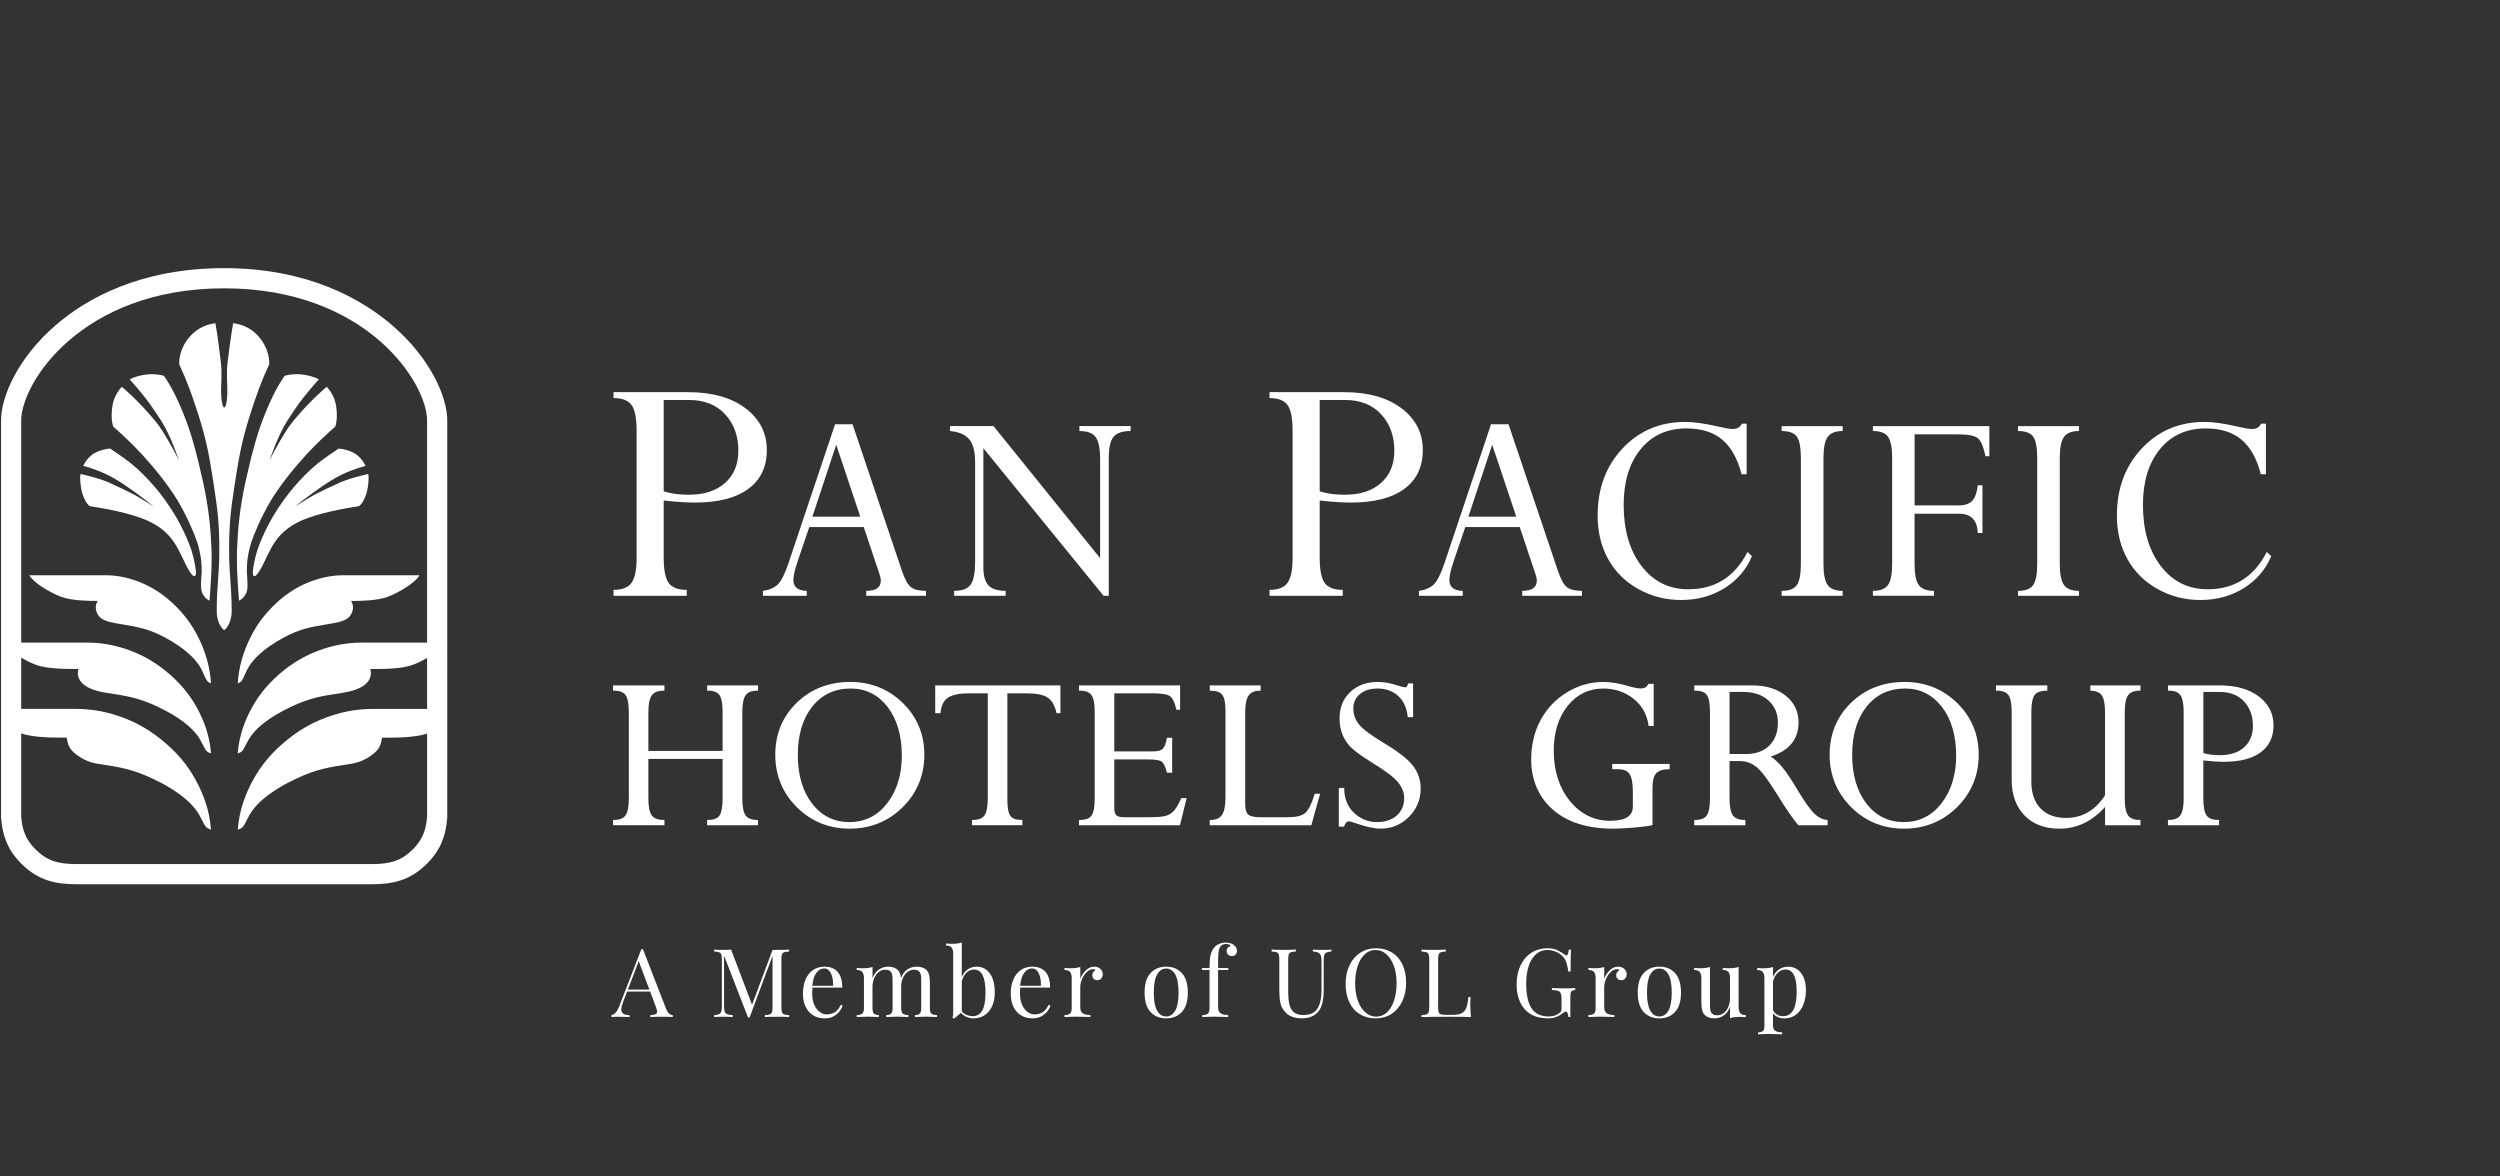 <?xml version="1.0" encoding="utf-8"?>
<!-- Generator: Adobe Illustrator 24.0.1, SVG Export Plug-In . SVG Version: 6.00 Build 0)  -->
<!-- #AE8B2F -->
<!-- #231F21 -->
<svg version="1.1" id="Layer_1" xmlns="http://www.w3.org/2000/svg" xmlns:xlink="http://www.w3.org/1999/xlink" x="0px" y="0px"
	 viewBox="0 0 170 80" enable-background="new 0 0 170 80" xml:space="preserve">
<rect x="0" y="0" width="170" height="80" fill="#333333" stroke="none"/>
<g>
	<rect fill="none" width="170" height="80"/>
	<g>
		<g>
			<g>
				<path fill="white" d="M16.972,28.306c0.441-1.381,0.78-2.349,1.337-3.536
					c0.032-1.23-0.935-2.635-2.455-2.79c-0.109,0.577-0.411,2.708-0.418,3.172
					c-0.008,0.282,0.005,0.926,0.019,1.156c0.032,0.529-0.041,1.397-0.208,1.397
					c-0.161,0-0.24-0.868-0.208-1.397c0.014-0.23,0.027-0.874,0.02-1.156
					c-0.008-0.464-0.301-2.594-0.41-3.172c-1.52,0.155-2.495,1.56-2.464,2.79
					c0.557,1.187,0.896,2.155,1.338,3.536c0.579,1.84,0.741,2.917,1.039,4.826
					c0.271,1.774,0.354,2.644,0.351,4.382c-0.003,1.523-0.167,2.331-0.176,3.954
					c-0.013,0.321,0.05,0.71,0.207,1.004c0.087,0.169,0.181,0.294,0.302,0.377
					c0.122-0.083,0.213-0.208,0.302-0.377c0.155-0.293,0.22-0.683,0.207-1.004
					c-0.009-1.623-0.173-2.43-0.176-3.954c-0.003-1.738,0.081-2.609,0.351-4.382
					C16.23,31.223,16.392,30.146,16.972,28.306z"/>
				<path fill="white" d="M16.474,46.241c0.14-0.236,0.255-0.603,0.447-0.91
					c0.158-0.253,0.396-0.534,0.589-0.718c0.567-0.539,1.158-0.922,1.787-1.262
					c1.069-0.572,1.753-0.698,2.927-0.898c0.533-0.088,1.194-0.172,1.502-0.484
					c0.286-0.299,0.383-0.761,0.143-1.104c0.589,0,1.764-0.011,2.477-0.275
					c0.814-0.302,1.948-1.008,2.176-1.473h-5.148c-0.795,0-1.51,0.149-2.227,0.417
					c-0.766,0.285-1.523,0.718-2.278,1.4c-0.858,0.783-1.448,1.59-1.88,2.491
					c-0.416,0.86-0.754,1.886-0.822,3.043
					C16.27,46.432,16.393,46.376,16.474,46.241z"/>
				<path fill="white" d="M11.649,40.933c-0.756-0.682-1.513-1.114-2.279-1.4
					c-0.716-0.268-1.432-0.417-2.227-0.417H1.996
					c0.228,0.465,1.361,1.171,2.176,1.473c0.712,0.264,1.886,0.275,2.476,0.275
					c-0.239,0.343-0.144,0.805,0.143,1.104c0.31,0.312,0.97,0.396,1.502,0.484
					c1.174,0.201,1.859,0.327,2.926,0.898c0.631,0.34,1.221,0.723,1.788,1.262
					c0.194,0.184,0.432,0.465,0.589,0.718c0.193,0.307,0.308,0.673,0.449,0.91
					c0.08,0.135,0.203,0.191,0.303,0.226c-0.067-1.157-0.406-2.184-0.821-3.043
					C13.095,42.523,12.507,41.716,11.649,40.933z"/>
				<path fill="white" d="M14.231,35.301c-0.085-0.763-0.218-1.581-0.419-2.509
					c-0.208-0.936-0.434-1.892-0.698-2.796c-0.187-0.65-0.399-1.279-0.635-1.845
					c-0.453-1.142-0.914-1.995-1.331-2.591c-0.188-0.07-0.652-0.146-1.132-0.099
					c-0.42,0.043-0.857,0.15-1.198,0.337c0.25,0.27,0.471,0.537,0.696,0.803
					c0.275,0.337,0.515,0.639,0.65,0.825c0.17,0.234,0.568,0.824,0.815,1.213
					c0.656,1.043,1.076,2.383,1.198,2.664c-0.396-0.755-1.029-1.929-1.495-2.515
					c-0.02-0.027-0.099-0.126-0.13-0.162C9.375,27.189,8.286,26.305,8.286,26.305
					s-0.514,0.485-0.64,1.283c-0.072,0.454-0.086,0.983,0.051,1.417
					c0.564,0.502,1.208,1.081,1.985,1.923c0.862,0.943,1.765,2.068,2.406,3.121
					c0.329,0.567,0.631,1.146,0.872,1.7c0.184,0.41,0.343,0.799,0.464,1.165
					c0.097,0.301,0.193,0.713,0.251,1.158c0.03,0.239,0.048,0.599,0.039,0.827
					c-0.019,0.334-0.066,0.769-0.039,1.091c0.03,0.414,0.287,0.716,0.574,0.859
					c0.049-0.681,0.095-1.273,0.12-1.899c0.03-0.624,0.03-1.274,0.001-1.815
					C14.344,36.532,14.307,35.933,14.231,35.301z"/>
				<path fill="white" d="M16.824,39.989c0.028-0.322-0.02-0.756-0.037-1.091
					c-0.008-0.229,0.009-0.588,0.037-0.827c0.059-0.445,0.155-0.856,0.251-1.158
					c0.121-0.366,0.28-0.754,0.463-1.165c0.243-0.554,0.543-1.133,0.873-1.7
					c0.641-1.053,1.544-2.178,2.406-3.121c0.776-0.842,1.419-1.421,1.984-1.923
					c0.138-0.434,0.124-0.962,0.053-1.417c-0.128-0.798-0.641-1.283-0.641-1.283
					s-1.087,0.884-2.265,2.32c-0.031,0.037-0.112,0.135-0.13,0.162
					c-0.466,0.586-1.1,1.76-1.495,2.515c0.121-0.281,0.542-1.621,1.198-2.664
					c0.244-0.389,0.645-0.979,0.814-1.213c0.135-0.186,0.376-0.488,0.651-0.825
					c0.225-0.266,0.446-0.533,0.695-0.803c-0.34-0.187-0.778-0.294-1.197-0.337
					c-0.48-0.047-0.945,0.028-1.132,0.099c-0.417,0.597-0.877,1.449-1.331,2.591
					c-0.236,0.566-0.449,1.194-0.636,1.845c-0.263,0.904-0.489,1.86-0.698,2.796
					c-0.199,0.929-0.334,1.746-0.416,2.509c-0.077,0.632-0.114,1.231-0.141,1.833
					c-0.027,0.541-0.027,1.191,0.001,1.815c0.026,0.626,0.072,1.218,0.121,1.899
					C16.538,40.704,16.795,40.403,16.824,39.989z"/>
				<path fill="white" d="M6.121,34.426c0.577,0.08,1.219,0.196,1.898,0.349
					c0.685,0.157,1.455,0.388,1.894,0.576c1.096,0.466,1.686,1.089,2.105,1.815
					c0.173,0.301,0.434,0.834,0.504,0.998c0,0,0.613,1.362,0.787,0.928
					c0,0,0.041-0.143-0.013-0.473c0-0.001-0.001-0.001-0.003-0.003
					c-0.055-0.391-0.194-1.048-0.439-1.65c-0.205-0.525-0.51-1.173-0.868-1.796
					c-0.507-0.856-1.033-1.563-1.485-2.087c-0.434-0.503-1.043-1.135-1.602-1.579
					c-0.549-0.431-1.089-0.785-1.41-1.003c-0.389,0.032-0.724,0.135-1.042,0.3
					c-0.358,0.191-0.65,0.577-0.79,0.875c0.65,0.18,1.363,0.428,2.121,0.863
					c0.858,0.492,2.201,1.498,2.691,1.927c-1.196-0.81-1.846-1.094-2.798-1.53
					c-0.768-0.406-2.188-0.704-2.188-0.704c-0.077,0.195-0.008,0.898,0.104,1.285
					C5.717,33.963,5.916,34.297,6.121,34.426z"/>
				<path fill="white" d="M20.016,33.084c-0.453,0.524-0.98,1.231-1.486,2.087
					c-0.358,0.624-0.662,1.271-0.87,1.796c-0.244,0.602-0.381,1.259-0.439,1.65
					v0.003c-0.054,0.33-0.013,0.473-0.013,0.473
					c0.172,0.434,0.785-0.928,0.785-0.928c0.072-0.164,0.332-0.697,0.504-0.998
					c0.419-0.726,1.009-1.348,2.103-1.815c0.442-0.187,1.212-0.419,1.897-0.576
					c0.677-0.153,1.318-0.27,1.896-0.349c0.208-0.13,0.404-0.464,0.535-0.908
					c0.113-0.386,0.182-1.089,0.105-1.285c0,0-1.419,0.298-2.189,0.704
					c-0.951,0.436-1.601,0.72-2.799,1.53c0.492-0.43,1.836-1.435,2.694-1.927
					c0.758-0.435,1.469-0.683,2.121-0.863c-0.14-0.298-0.433-0.684-0.79-0.875
					c-0.318-0.165-0.652-0.268-1.042-0.3c-0.322,0.218-0.863,0.572-1.411,1.003
					C21.058,31.949,20.449,32.581,20.016,33.084z"/>
				<path fill="white" d="M26.651,22.105c-2.06-1.766-5.713-3.871-11.411-3.871
					c-5.75,0-9.399,2.106-11.447,3.872c-2.571,2.217-3.722,4.858-3.722,6.493
					v26.952l0.002,0.047c0.09,1.3,0.507,2.258,1.35,3.105
					c1.17,1.183,2.36,1.425,3.785,1.425H25.272c1.428,0,2.62-0.242,3.791-1.425
					c0.843-0.851,1.259-1.809,1.349-3.105l0.002-0.024V28.599
					C30.415,26.972,29.251,24.333,26.651,22.105z M28.09,57.739
					c-0.745,0.752-1.482,1.019-2.817,1.019H5.207c-1.331,0-2.067-0.267-2.812-1.02
					c-0.607-0.609-0.884-1.251-0.954-2.211v-5.656
					c0.895,0.311,2.36,0.286,3.095,0.286c0.054,0.336,0.11,0.67,0.479,1.004
					c0.388,0.344,0.939,0.672,1.619,0.774c1.489,0.222,2.365,0.363,3.724,1.003
					c0.804,0.375,1.56,0.806,2.276,1.407c0.248,0.205,0.549,0.523,0.752,0.811
					c0.244,0.337,0.393,0.745,0.569,1.006c0.103,0.149,0.261,0.214,0.393,0.249
					c-0.091-1.29-0.523-2.43-1.05-3.391c-0.551-1.005-1.299-1.911-2.396-2.78
					c-0.962-0.77-1.928-1.25-2.903-1.571c-0.907-0.299-1.819-0.464-2.834-0.464
					H1.441v-3.49c0.316,0.195,0.638,0.354,1.004,0.492
					c0.816,0.305,2.209,0.282,2.898,0.282c-0.116,0.33-0.034,0.721,0.307,1.022
					c0.356,0.326,0.995,0.514,1.615,0.606c1.369,0.205,2.175,0.337,3.423,0.924
					c0.735,0.343,1.429,0.739,2.089,1.289c0.225,0.191,0.501,0.477,0.691,0.74
					c0.221,0.315,0.36,0.687,0.522,0.927c0.091,0.139,0.237,0.199,0.358,0.229
					c-0.086-1.181-0.478-2.231-0.964-3.112c-0.506-0.92-1.191-1.751-2.198-2.555
					c-0.884-0.701-1.766-1.139-2.666-1.44c-0.833-0.271-1.669-0.422-2.603-0.422
					H1.441V28.599c0-2.56,4.104-8.993,13.798-8.993
					c9.698,0,13.804,6.434,13.804,8.993v15.1h-4.448
					c-0.93,0-1.767,0.151-2.599,0.422c-0.901,0.301-1.782,0.739-2.67,1.44
					c-1.001,0.804-1.69,1.635-2.193,2.555c-0.489,0.881-0.883,1.931-0.965,3.112
					c0.117-0.03,0.266-0.09,0.357-0.229c0.162-0.241,0.298-0.614,0.522-0.927
					c0.186-0.263,0.464-0.549,0.691-0.74c0.662-0.551,1.354-0.946,2.092-1.289
					c1.247-0.587,2.05-0.72,3.42-0.924c0.62-0.092,1.26-0.28,1.617-0.606
					c0.339-0.302,0.422-0.695,0.307-1.022c0.687,0,2.081,0.024,2.895-0.281
					c0.353-0.134,0.666-0.288,0.973-0.473v3.471h-3.691
					c-1.016,0-1.928,0.165-2.835,0.464c-0.975,0.322-1.942,0.801-2.903,1.571
					c-1.097,0.868-1.844,1.775-2.396,2.78c-0.527,0.96-0.957,2.101-1.048,3.391
					c0.131-0.036,0.291-0.1,0.392-0.249c0.176-0.261,0.326-0.67,0.569-1.006
					c0.203-0.288,0.504-0.606,0.753-0.811c0.716-0.601,1.472-1.032,2.275-1.407
					c1.36-0.64,2.235-0.781,3.725-1.003c0.68-0.103,1.231-0.43,1.617-0.774
					c0.368-0.333,0.426-0.668,0.479-1.004c0.727,0,2.165,0.025,3.063-0.275v5.645
					C28.973,56.484,28.696,57.127,28.09,57.739z"/>
			</g>
			<g>
				<g>
					<path fill="white" d="M41.721,26.667h5.051c1.653,0,2.961,0.366,3.925,1.098
						c0.964,0.732,1.447,1.675,1.447,2.833c0,1.148-0.421,2.032-1.263,2.65
						c-0.842,0.618-2.05,0.926-3.624,0.926c-0.606,0-1.315-0.047-2.125-0.142
						v3.88c0,0.835,0.112,1.411,0.336,1.727c0.224,0.315,0.635,0.472,1.233,0.472
						v0.402h-4.98V40.111c0.598,0,1.009-0.165,1.233-0.496
						c0.224-0.331,0.336-0.882,0.336-1.654v-8.683c0-0.827-0.112-1.402-0.336-1.724
						c-0.224-0.323-0.635-0.485-1.233-0.485V26.667z M46.844,27.198h-1.712v6.209
						c0.465,0.157,1.035,0.236,1.712,0.236c1.038,0,1.859-0.267,2.461-0.803
						c0.601-0.535,0.903-1.267,0.903-2.195c0-0.999-0.3-1.823-0.898-2.473
						C48.712,27.523,47.89,27.198,46.844,27.198"/>
					<path fill="white" d="M58.903,40.513v-0.335c0.661,0,0.992-0.23,0.992-0.69
						c0-0.131-0.029-0.279-0.088-0.444l-1.072-3.203h-3.704l-0.788,2.318
						c-0.196,0.585-0.295,1.008-0.295,1.271c0,0.486,0.305,0.736,0.912,0.749
						v0.335h-2.98v-0.335c0.427-0.059,0.758-0.2,0.995-0.423
						c0.237-0.223,0.477-0.687,0.719-1.391l3.191-9.517h1.188l3.35,9.941
						c0.196,0.585,0.401,0.963,0.615,1.133c0.213,0.171,0.556,0.256,1.029,0.256
						v0.335H58.903z M55.244,35.132h3.254l-1.636-4.889L55.244,35.132z"/>
					<path fill="white" d="M73.401,29.309v-0.335h3.482v0.335
						c-0.558,0-0.945,0.132-1.161,0.394c-0.217,0.263-0.325,0.737-0.325,1.426v9.384
						H75.044L66.869,30.48v8.104c0,0.571,0.117,0.979,0.35,1.225
						c0.233,0.247,0.621,0.369,1.166,0.369v0.335h-3.502V40.178
						c0.557,0,0.933-0.146,1.131-0.438c0.197-0.292,0.295-0.805,0.295-1.541
						v-6.754c0-0.729-0.133-1.251-0.399-1.57c-0.265-0.318-0.703-0.507-1.313-0.566
						v-0.335h2.962l7.249,8.981v-6.748c0-0.708-0.1-1.202-0.3-1.48
						C74.307,29.448,73.939,29.309,73.401,29.309"/>
					<path fill="white" d="M86.328,26.667h5.052c1.652,0,2.96,0.366,3.925,1.098
						c0.964,0.732,1.446,1.675,1.446,2.833c0,1.148-0.421,2.032-1.263,2.65
						c-0.842,0.618-2.049,0.926-3.623,0.926c-0.606,0-1.315-0.047-2.125-0.142
						v3.88c0,0.835,0.112,1.411,0.335,1.727c0.225,0.315,0.636,0.472,1.234,0.472
						v0.402h-4.981V40.111c0.598,0,1.009-0.165,1.233-0.496
						c0.225-0.331,0.336-0.882,0.336-1.654v-8.683
						c0-0.827-0.112-1.402-0.336-1.724c-0.224-0.323-0.635-0.485-1.233-0.485V26.667
						z M91.451,27.198h-1.711v6.209c0.464,0.157,1.035,0.236,1.711,0.236
						c1.038,0,1.859-0.267,2.461-0.803c0.601-0.535,0.903-1.267,0.903-2.195
						c0-0.999-0.3-1.823-0.897-2.473C93.32,27.523,92.498,27.198,91.451,27.198"/>
					<path fill="white" d="M103.51,40.513v-0.335c0.662,0,0.992-0.23,0.992-0.69
						c0-0.131-0.029-0.279-0.088-0.444l-1.072-3.203H99.638l-0.787,2.318
						c-0.197,0.585-0.295,1.008-0.295,1.271c0,0.486,0.304,0.736,0.912,0.749v0.335
						h-2.98v-0.335c0.426-0.059,0.758-0.2,0.994-0.423
						c0.237-0.223,0.477-0.687,0.719-1.391l3.19-9.517h1.188l3.35,9.941
						c0.197,0.585,0.401,0.963,0.615,1.133c0.214,0.171,0.557,0.256,1.03,0.256
						v0.335H103.51z M99.851,35.132h3.255l-1.637-4.889L99.851,35.132z"/>
					<path fill="white" d="M118.772,28.807v3.443h-0.345
						c-0.275-1.068-0.716-1.855-1.323-2.36c-0.606-0.505-1.415-0.757-2.424-0.757
						c-1.311,0-2.351,0.472-3.118,1.416c-0.768,0.945-1.152,2.204-1.152,3.777
						c0,1.725,0.405,3.113,1.215,4.166c0.81,1.052,1.87,1.579,3.183,1.579
						c1.816,0,3.157-0.846,4.022-2.537l0.305,0.285
						c-0.387,0.918-1.012,1.644-1.874,2.179c-0.863,0.534-1.844,0.802-2.946,0.802
						c-1.042,0-2.008-0.246-2.897-0.738c-0.889-0.492-1.574-1.169-2.056-2.031
						c-0.482-0.863-0.723-1.854-0.723-2.976c0-1.836,0.564-3.356,1.692-4.559
						c1.127-1.203,2.551-1.804,4.269-1.804c0.577,0,1.308,0.102,2.193,0.305
						c0.499,0.118,0.843,0.177,1.033,0.177c0.295,0,0.501-0.121,0.62-0.364H118.772z"
						/>
					<path fill="white" d="M125.303,28.974v0.335c-0.491,0-0.833,0.135-1.023,0.404
						c-0.19,0.27-0.285,0.748-0.285,1.437v7.197
						c0,0.689,0.095,1.167,0.285,1.433c0.19,0.265,0.532,0.399,1.023,0.399v0.334
						h-4.151v-0.334c0.505,0,0.849-0.131,1.033-0.394
						c0.183-0.262,0.275-0.742,0.275-1.437v-7.197c0-0.709-0.091-1.193-0.271-1.452
						c-0.18-0.26-0.526-0.389-1.037-0.389v-0.335H125.303z"/>
					<path fill="white" d="M133.24,34.935h-3.05v3.41c0,0.69,0.095,1.168,0.286,1.434
						c0.19,0.266,0.534,0.399,1.033,0.399v0.334h-4.151v-0.334
						c0.498,0,0.84-0.133,1.028-0.399c0.187-0.266,0.28-0.743,0.28-1.432v-7.197
						c0-0.696-0.091-1.176-0.275-1.442c-0.184-0.266-0.528-0.399-1.032-0.399v-0.334
						h7.918v2.046h-0.266c-0.124-0.61-0.288-1.01-0.491-1.2
						s-0.665-0.285-1.386-0.285h-2.942v4.83h3.01
						c0.406,0,0.708-0.103,0.905-0.31c0.197-0.207,0.325-0.559,0.384-1.058h0.315
						v3.246h-0.315C134.45,35.371,134.033,34.935,133.24,34.935"/>
					<path fill="white" d="M141.373,28.974v0.335c-0.491,0-0.832,0.135-1.023,0.404
						c-0.191,0.27-0.285,0.748-0.285,1.437v7.197c0,0.689,0.094,1.167,0.285,1.433
						c0.19,0.265,0.531,0.399,1.023,0.399v0.334h-4.151v-0.334
						c0.505,0,0.849-0.131,1.033-0.394c0.183-0.262,0.275-0.742,0.275-1.437
						v-7.197c0-0.709-0.09-1.193-0.271-1.452
						c-0.18-0.26-0.526-0.389-1.037-0.389v-0.335H141.373z"/>
					<path fill="white" d="M154.082,28.807v3.443h-0.345
						c-0.275-1.068-0.716-1.855-1.323-2.36c-0.606-0.505-1.415-0.757-2.424-0.757
						c-1.311,0-2.351,0.472-3.118,1.416c-0.768,0.945-1.152,2.204-1.152,3.777
						c0,1.725,0.405,3.113,1.215,4.166c0.81,1.052,1.87,1.579,3.183,1.579
						c1.816,0,3.157-0.846,4.022-2.537l0.305,0.285
						c-0.387,0.918-1.012,1.644-1.874,2.179c-0.863,0.534-1.844,0.802-2.946,0.802
						c-1.042,0-2.008-0.246-2.897-0.738c-0.889-0.492-1.574-1.169-2.056-2.031
						s-0.723-1.854-0.723-2.976c0-1.836,0.564-3.356,1.692-4.559
						c1.127-1.203,2.551-1.804,4.269-1.804c0.577,0,1.308,0.102,2.193,0.305
						c0.499,0.118,0.843,0.177,1.033,0.177c0.295,0,0.501-0.121,0.62-0.364H154.082z"
						/>
				</g>
				<g>
					<path fill="white" d="M48.085,46.964h0.043c0.39,0,0.658,0.101,0.796,0.299
						c0.141,0.203,0.213,0.594,0.213,1.161v2.641h-5.048v-2.641
						c0-0.535,0.077-0.917,0.229-1.137c0.149-0.214,0.425-0.323,0.821-0.323h0.043
						v-0.359h-3.492v0.359h0.043c0.391,0,0.661,0.101,0.805,0.3
						c0.147,0.203,0.221,0.594,0.221,1.161v5.878c0,0.541-0.073,0.924-0.218,1.138
						c-0.141,0.209-0.413,0.315-0.808,0.315h-0.043v0.359h3.492v-0.359h-0.043
						c-0.396,0-0.672-0.105-0.821-0.312c-0.152-0.211-0.229-0.596-0.229-1.142
						v-2.694h5.048v2.694c0,0.552-0.069,0.938-0.206,1.148
						c-0.133,0.203-0.403,0.307-0.804,0.307h-0.043v0.359h3.46v-0.359H51.503
						c-0.385,0-0.655-0.104-0.801-0.308c-0.149-0.208-0.225-0.594-0.225-1.145
						v-5.878c0-0.551,0.076-0.938,0.225-1.149c0.146-0.207,0.415-0.312,0.801-0.312
						h0.043v-0.359h-3.46V46.964z"/>
					<path fill="white" d="M57.815,46.372c-1.446,0-2.669,0.476-3.637,1.414
						c-0.968,0.939-1.459,2.126-1.459,3.53c0,1.403,0.493,2.606,1.467,3.574
						c0.973,0.968,2.181,1.459,3.59,1.459c1.414,0,2.627-0.491,3.605-1.459
						c0.979-0.968,1.475-2.17,1.475-3.574c0-1.377-0.492-2.558-1.463-3.51
						C60.422,46.855,59.218,46.372,57.815,46.372z M61.324,51.396
						c0,1.281-0.334,2.364-0.991,3.22c-0.655,0.853-1.521,1.285-2.573,1.285
						c-1.042,0-1.895-0.423-2.537-1.257c-0.645-0.837-0.971-1.951-0.971-3.312
						c0-1.36,0.331-2.465,0.983-3.284c0.65-0.816,1.529-1.229,2.614-1.229
						c1.02,0,1.863,0.42,2.505,1.249C60.997,48.9,61.324,50.02,61.324,51.396z"/>
					<path fill="white" d="M63.593,48.499h0.364l0.003-0.04
						c0.036-0.466,0.199-0.804,0.484-1.005c0.289-0.203,0.76-0.306,1.402-0.306
						h1.323v7.155c0,0.53-0.073,0.911-0.216,1.131
						c-0.14,0.214-0.412,0.322-0.809,0.322h-0.043v0.359h3.42v-0.359h-0.043
						c-0.385,0-0.646-0.094-0.776-0.279c-0.133-0.19-0.201-0.569-0.201-1.125
						v-7.203h1.387c0.594,0,1.045,0.094,1.339,0.279
						c0.291,0.183,0.497,0.532,0.612,1.038l0.008,0.033h0.262v-1.893h-8.514V48.499
						z"/>
					<path fill="white" d="M80.317,54.295c-0.174,0.385-0.339,0.667-0.491,0.837
						c-0.149,0.167-0.334,0.283-0.55,0.345c-0.22,0.063-0.627,0.095-1.21,0.095
						h-1.647c-0.24,0-0.409-0.045-0.505-0.133
						c-0.095-0.088-0.143-0.245-0.143-0.467v-3.332h2.295
						c0.476,0,0.787,0.049,0.923,0.145c0.135,0.095,0.254,0.341,0.353,0.731
						l0.008,0.032h0.357v-2.376h-0.36l-0.006,0.036
						c-0.057,0.348-0.149,0.586-0.273,0.707c-0.122,0.12-0.36,0.181-0.705,0.181
						h-2.592v-3.948h2.673c0.587,0,0.971,0.071,1.142,0.211
						c0.171,0.14,0.305,0.434,0.399,0.872l0.007,0.034h0.254v-1.66h-6.875v0.359
						h0.043c0.396,0,0.668,0.102,0.808,0.303c0.144,0.206,0.217,0.596,0.217,1.158
						v5.895c0,0.541-0.071,0.921-0.21,1.13
						c-0.135,0.203-0.41,0.307-0.816,0.307h-0.043v0.359h6.866l0.455-1.845h-0.364
						L80.317,54.295z"/>
					<path fill="white" d="M89.394,54.003c-0.2,0.653-0.415,1.083-0.638,1.278
						c-0.221,0.193-0.62,0.291-1.185,0.291h-1.872
						c-0.405,0-0.681-0.061-0.82-0.182c-0.137-0.119-0.206-0.349-0.206-0.683v-6.299
						c0-0.519,0.08-0.894,0.237-1.116c0.154-0.217,0.414-0.327,0.772-0.327h0.043
						v-0.359h-3.46v0.359h0.043c0.391,0,0.662,0.096,0.805,0.285
						c0.146,0.192,0.22,0.542,0.22,1.04v5.935c0,0.557-0.08,0.957-0.238,1.19
						c-0.154,0.228-0.419,0.343-0.788,0.343h-0.043v0.359h6.905l0.603-2.143h-0.369
						L89.394,54.003z"/>
					<path fill="white" d="M94.062,50.5c-0.849-0.509-1.407-0.93-1.66-1.251
						c-0.25-0.317-0.376-0.673-0.376-1.058c0-0.413,0.151-0.748,0.45-0.995
						c0.301-0.249,0.706-0.376,1.202-0.376c0.559,0,1.03,0.169,1.397,0.503
						c0.368,0.334,0.586,0.806,0.649,1.403l0.004,0.038h0.363v-2.295h-0.34
						l-0.009,0.031c-0.038,0.132-0.064,0.182-0.08,0.201
						c-0.018,0.022-0.059,0.033-0.12,0.033c-0.086,0-0.244-0.037-0.468-0.11
						c-0.495-0.167-0.959-0.251-1.38-0.251c-0.768,0-1.402,0.231-1.881,0.687
						c-0.481,0.456-0.724,1.059-0.724,1.792c0,0.379,0.06,0.731,0.179,1.048
						c0.119,0.317,0.306,0.613,0.555,0.878c0.247,0.264,0.745,0.628,1.48,1.082
						c0.893,0.545,1.487,0.995,1.765,1.338c0.276,0.339,0.416,0.698,0.416,1.066
						c0,0.494-0.169,0.895-0.503,1.19c-0.335,0.297-0.788,0.448-1.347,0.448
						c-0.59,0-1.113-0.21-1.555-0.623c-0.441-0.413-0.667-0.97-0.672-1.656
						l-0-0.043h-0.367v2.633h0.354l0.01-0.029
						c0.079-0.221,0.186-0.333,0.321-0.333c0.048,0,0.175,0.025,0.507,0.142
						c0.665,0.236,1.22,0.356,1.651,0.356c0.746,0,1.394-0.269,1.923-0.8
						c0.53-0.531,0.799-1.179,0.799-1.926c0-0.58-0.176-1.102-0.523-1.553
						C95.738,51.623,95.058,51.095,94.062,50.5z"/>
					<path fill="white" d="M109.635,52.307h0.404c0.369,0,0.628,0.11,0.772,0.327
						c0.147,0.223,0.222,0.624,0.222,1.192v1.023c0,0.648-0.504,0.964-1.54,0.964
						c-1.095,0-2.018-0.454-2.743-1.35c-0.727-0.899-1.095-2.046-1.095-3.412
						c0-1.243,0.319-2.271,0.947-3.054c0.626-0.781,1.439-1.177,2.417-1.177
						c0.779,0,1.469,0.231,2.05,0.686c0.58,0.454,0.927,1.068,1.032,1.824
						l0.005,0.037h0.345v-2.866h-0.369l-0.011,0.027
						c-0.079,0.193-0.24,0.287-0.491,0.287c-0.199,0-0.492-0.056-0.871-0.167
						c-0.607-0.183-1.176-0.275-1.692-0.275c-0.861,0-1.686,0.235-2.453,0.697
						c-0.766,0.463-1.372,1.098-1.799,1.888c-0.427,0.79-0.644,1.689-0.644,2.672
						c0,1.41,0.495,2.561,1.473,3.423c0.976,0.86,2.354,1.296,4.098,1.296
						c0.33,0,0.803-0.024,1.405-0.073c0.602-0.048,1.02-0.103,1.241-0.162
						l0.032-0.008v-2.569c0-0.453,0.087-0.775,0.257-0.957
						c0.17-0.181,0.461-0.272,0.865-0.272h0.043v-0.359h-3.902V52.307z"/>
					<path fill="white" d="M123.399,55.352c-0.273-0.252-0.66-0.792-1.148-1.605
						c-0.438-0.739-0.799-1.275-1.07-1.595c-0.249-0.292-0.506-0.53-0.767-0.709
						c1.253-0.399,1.888-1.182,1.888-2.328c0-0.728-0.293-1.335-0.872-1.805
						c-0.576-0.468-1.354-0.705-2.313-0.705h-3.907v0.359h0.043
						c0.406,0,0.681,0.101,0.816,0.299c0.139,0.204,0.209,0.584,0.209,1.13v5.911
						c0,0.546-0.072,0.931-0.214,1.142c-0.138,0.206-0.411,0.311-0.812,0.311
						h-0.043v0.359h3.476v-0.359h-0.043c-0.385,0-0.656-0.105-0.805-0.312
						c-0.152-0.211-0.229-0.596-0.229-1.142v-2.549h0.72
						c0.401,0,0.771,0.132,1.102,0.393c0.335,0.264,0.806,0.886,1.4,1.848
						c0.561,0.921,1.046,1.629,1.442,2.106l0.013,0.015h1.991v-0.356l-0.04-0.003
						C123.95,55.736,123.668,55.6,123.399,55.352z M120.898,49.147
						c0,0.639-0.194,1.158-0.578,1.545c-0.383,0.386-0.921,0.582-1.597,0.582h-1.114
						v-4.221h0.945c0.704,0,1.276,0.195,1.703,0.579
						C120.682,48.015,120.898,48.525,120.898,49.147z"/>
					<path fill="white" d="M129.511,46.372c-1.446,0-2.669,0.476-3.637,1.414
						c-0.968,0.939-1.459,2.126-1.459,3.53c0,1.403,0.493,2.606,1.467,3.574
						c0.973,0.968,2.181,1.459,3.59,1.459c1.414,0,2.627-0.491,3.605-1.459
						c0.979-0.968,1.475-2.17,1.475-3.574c0-1.377-0.492-2.558-1.463-3.51
						C132.118,46.855,130.914,46.372,129.511,46.372z M133.019,51.396
						c0,1.281-0.334,2.364-0.991,3.22c-0.655,0.853-1.521,1.285-2.573,1.285
						c-1.042,0-1.895-0.423-2.537-1.257c-0.645-0.837-0.971-1.952-0.971-3.312
						c0-1.36,0.331-2.465,0.983-3.284c0.65-0.816,1.529-1.229,2.614-1.229
						c1.02,0,1.863,0.42,2.505,1.249C132.693,48.9,133.019,50.02,133.019,51.396z
						"/>
					<path fill="white" d="M142.136,46.962l0.041,0.002
						c0.359,0.015,0.611,0.127,0.75,0.331c0.142,0.209,0.214,0.588,0.214,1.129
						v5.66c-0.663,1.02-1.554,1.537-2.649,1.537c-0.74,0-1.324-0.219-1.737-0.65
						c-0.413-0.432-0.623-1.034-0.623-1.79v-4.772
						c0-0.551,0.073-0.935,0.217-1.14c0.141-0.201,0.418-0.303,0.825-0.303h0.043
						v-0.359h-3.492v0.359h0.043c0.401,0,0.674,0.104,0.812,0.31
						c0.142,0.211,0.214,0.598,0.214,1.149v4.636c0,0.982,0.292,1.784,0.868,2.384
						c0.576,0.601,1.377,0.905,2.381,0.905c1.184,0,2.226-0.498,3.099-1.479v1.246
						h2.408v-0.359h-0.043c-0.39,0-0.661-0.106-0.804-0.315
						c-0.147-0.214-0.221-0.597-0.221-1.138v-5.878c0-0.551,0.076-0.938,0.225-1.149
						c0.146-0.207,0.415-0.312,0.801-0.312h0.043v-0.359h-3.412V46.962z"/>
					<path fill="white" d="M153.6,47.361c-0.661-0.502-1.568-0.756-2.697-0.756h-3.482
						v0.359h0.043c0.39,0,0.661,0.105,0.804,0.311
						c0.147,0.211,0.221,0.598,0.221,1.15v5.911c0,0.514-0.074,0.885-0.222,1.102
						c-0.143,0.212-0.414,0.319-0.804,0.319h-0.043v0.359h3.476v-0.359h-0.043
						c-0.391,0-0.661-0.102-0.805-0.304c-0.147-0.206-0.221-0.593-0.221-1.151v-2.592
						c0.531,0.061,1.003,0.091,1.403,0.091c1.076,0,1.914-0.215,2.492-0.639
						c0.582-0.427,0.877-1.046,0.877-1.838
						C154.601,48.526,154.264,47.865,153.6,47.361z M153.198,49.356
						c0,0.616-0.202,1.108-0.6,1.462c-0.4,0.355-0.954,0.536-1.647,0.536
						c-0.44,0-0.817-0.05-1.122-0.149v-4.152h1.122
						c0.697,0,1.251,0.218,1.648,0.649C152.996,48.133,153.198,48.69,153.198,49.356z
						"/>
				</g>
			</g>
		</g>
	</g>
	<g>
		<path fill="white" d="M45.746,69.029v0.13c-0.173-0.013-0.404-0.02-0.693-0.02
			c-0.371,0-0.648,0.007-0.829,0.02v-0.13c0.164-0.009,0.282-0.029,0.353-0.061
			c0.071-0.033,0.107-0.092,0.107-0.178c0-0.073-0.026-0.175-0.078-0.304
			l-0.395-1.062h-1.567l-0.265,0.686c-0.086,0.233-0.13,0.41-0.13,0.531
			c0,0.134,0.046,0.231,0.139,0.291c0.093,0.061,0.234,0.093,0.424,0.097v0.13
			c-0.246-0.013-0.494-0.02-0.745-0.02c-0.194,0-0.356,0.007-0.486,0.02v-0.13
			c0.216-0.052,0.386-0.24,0.512-0.564l1.522-3.925h0.104l1.58,4.074
			C45.403,68.883,45.552,69.021,45.746,69.029z M44.159,67.294l-0.725-1.937
			l-0.738,1.937H44.159z"/>
		<path fill="white" d="M53.32,64.755c-0.071,0.026-0.12,0.076-0.146,0.149
			c-0.026,0.073-0.039,0.192-0.039,0.356v3.212c0,0.164,0.013,0.283,0.039,0.356
			c0.026,0.073,0.075,0.123,0.146,0.149c0.071,0.026,0.184,0.043,0.34,0.052
			v0.13c-0.199-0.013-0.473-0.02-0.823-0.02c-0.372,0-0.648,0.007-0.829,0.02
			v-0.13c0.155-0.009,0.269-0.026,0.34-0.052
			c0.071-0.026,0.12-0.076,0.146-0.149c0.026-0.073,0.039-0.192,0.039-0.356
			v-3.472l-1.561,4.191h-0.104l-1.632-4.204v3.42c0,0.168,0.014,0.294,0.042,0.376
			c0.028,0.082,0.083,0.141,0.165,0.178c0.082,0.037,0.209,0.059,0.382,0.068
			v0.13c-0.155-0.013-0.376-0.02-0.661-0.02c-0.259,0-0.46,0.007-0.602,0.02
			v-0.13c0.151-0.009,0.263-0.031,0.337-0.068
			c0.073-0.037,0.123-0.097,0.149-0.181s0.039-0.208,0.039-0.372v-3.148
			c0-0.164-0.013-0.283-0.039-0.356c-0.026-0.073-0.075-0.123-0.146-0.149
			c-0.071-0.026-0.184-0.043-0.34-0.052v-0.13
			c0.143,0.013,0.343,0.02,0.602,0.02c0.225,0,0.408-0.007,0.551-0.02
			l1.425,3.75l1.392-3.73h0.304c0.35,0,0.624-0.007,0.823-0.02v0.13
			C53.505,64.712,53.391,64.729,53.32,64.755z"/>
		<path fill="white" d="M57.3,68.382c-0.078,0.237-0.223,0.441-0.437,0.612
			c-0.214,0.17-0.472,0.256-0.774,0.256c-0.307,0-0.572-0.07-0.797-0.211
			c-0.225-0.14-0.396-0.337-0.515-0.589c-0.119-0.252-0.178-0.545-0.178-0.877
			c0-0.376,0.061-0.702,0.181-0.978c0.121-0.276,0.291-0.489,0.512-0.638
			c0.22-0.149,0.477-0.223,0.771-0.223c0.389,0,0.688,0.118,0.897,0.353
			c0.209,0.236,0.314,0.593,0.314,1.072h-2.027
			c-0.013,0.121-0.019,0.259-0.019,0.415c0,0.285,0.046,0.533,0.139,0.745
			c0.093,0.212,0.216,0.375,0.369,0.489s0.314,0.172,0.482,0.172
			c0.207,0,0.391-0.05,0.551-0.149c0.16-0.099,0.294-0.265,0.402-0.499
			L57.3,68.382z M55.512,66.154c-0.147,0.199-0.237,0.492-0.272,0.881h1.412
			c0.009-0.337-0.04-0.617-0.146-0.842c-0.106-0.224-0.262-0.337-0.47-0.337
			C55.834,65.856,55.659,65.955,55.512,66.154z"/>
		<path fill="white" d="M63.336,68.922c0.073,0.067,0.201,0.1,0.382,0.1v0.136
			c-0.397-0.017-0.656-0.026-0.777-0.026c-0.121,0-0.363,0.009-0.725,0.026v-0.136
			c0.16,0,0.271-0.033,0.334-0.1c0.062-0.067,0.094-0.189,0.094-0.366v-1.872
			c0-0.164-0.01-0.297-0.029-0.398c-0.019-0.102-0.065-0.185-0.136-0.249
			c-0.071-0.065-0.18-0.097-0.327-0.097c-0.164,0-0.313,0.052-0.447,0.155
			c-0.134,0.104-0.239,0.245-0.314,0.424c-0.076,0.179-0.113,0.377-0.113,0.593
			v1.444c0,0.177,0.037,0.299,0.11,0.366c0.073,0.067,0.201,0.1,0.382,0.1
			v0.136c-0.397-0.017-0.656-0.026-0.777-0.026c-0.121,0-0.363,0.009-0.725,0.026
			v-0.136c0.16,0,0.271-0.033,0.334-0.1c0.062-0.067,0.094-0.189,0.094-0.366
			v-1.872c0-0.164-0.01-0.297-0.029-0.398c-0.019-0.102-0.065-0.185-0.136-0.249
			c-0.071-0.065-0.18-0.097-0.327-0.097c-0.164,0-0.313,0.052-0.447,0.155
			c-0.134,0.104-0.239,0.246-0.314,0.427c-0.076,0.181-0.113,0.38-0.113,0.596
			v1.438c0,0.177,0.031,0.299,0.094,0.366c0.062,0.067,0.174,0.1,0.334,0.1
			v0.136c-0.363-0.017-0.604-0.026-0.725-0.026c-0.121,0-0.38,0.009-0.777,0.026
			v-0.136c0.181,0,0.309-0.033,0.382-0.1c0.073-0.067,0.11-0.189,0.11-0.366
			v-2.027c0-0.198-0.037-0.343-0.11-0.434c-0.073-0.091-0.201-0.136-0.382-0.136
			v-0.136c0.138,0.013,0.272,0.02,0.402,0.02c0.272,0,0.496-0.03,0.674-0.091
			v0.764c0.104-0.267,0.25-0.465,0.44-0.592
			c0.19-0.127,0.397-0.191,0.622-0.191c0.294,0,0.518,0.082,0.674,0.246
			c0.108,0.112,0.175,0.285,0.201,0.518c0.108-0.272,0.257-0.467,0.447-0.586
			c0.19-0.119,0.399-0.178,0.628-0.178c0.294,0,0.518,0.082,0.674,0.246
			c0.078,0.086,0.133,0.196,0.165,0.33c0.032,0.134,0.048,0.307,0.048,0.518
			v1.729C63.226,68.734,63.263,68.856,63.336,68.922z"/>
		<path fill="white" d="M67.303,66.186c0.227,0.302,0.34,0.738,0.34,1.308
			c0,0.376-0.065,0.695-0.194,0.959c-0.13,0.264-0.303,0.462-0.521,0.596
			c-0.218,0.134-0.461,0.201-0.729,0.201c-0.16,0-0.314-0.032-0.463-0.097
			c-0.149-0.065-0.279-0.158-0.392-0.278l-0.46,0.389l-0.11-0.045
			c0.03-0.108,0.045-0.233,0.045-0.376v-3.976c0-0.198-0.037-0.343-0.11-0.434
			c-0.073-0.091-0.201-0.136-0.382-0.136v-0.136
			c0.138,0.013,0.272,0.019,0.402,0.019c0.272,0,0.496-0.03,0.673-0.091v2.338
			c0.095-0.22,0.232-0.391,0.411-0.512c0.179-0.121,0.379-0.181,0.599-0.181
			C66.779,65.733,67.076,65.884,67.303,66.186z M66.798,68.709
			c0.145-0.261,0.217-0.666,0.217-1.214c0-0.526-0.065-0.92-0.194-1.179
			s-0.328-0.389-0.596-0.389c-0.181,0-0.348,0.07-0.499,0.21
			c-0.151,0.14-0.259,0.338-0.324,0.593v2.053
			c0.099,0.104,0.214,0.183,0.343,0.236s0.263,0.081,0.401,0.081
			C66.436,69.1,66.653,68.97,66.798,68.709z"/>
		<path fill="white" d="M71.432,68.382c-0.078,0.237-0.223,0.441-0.437,0.612
			c-0.214,0.17-0.472,0.256-0.774,0.256c-0.307,0-0.572-0.07-0.797-0.211
			s-0.396-0.337-0.515-0.589c-0.119-0.252-0.178-0.545-0.178-0.877
			c0-0.376,0.061-0.702,0.181-0.978c0.121-0.276,0.291-0.489,0.512-0.638
			c0.22-0.149,0.477-0.223,0.771-0.223c0.389,0,0.688,0.118,0.897,0.353
			c0.209,0.236,0.314,0.593,0.314,1.072h-2.027
			c-0.013,0.121-0.019,0.259-0.019,0.415c0,0.285,0.046,0.533,0.139,0.745
			c0.093,0.212,0.216,0.375,0.369,0.489c0.153,0.114,0.314,0.172,0.482,0.172
			c0.207,0,0.391-0.05,0.551-0.149c0.16-0.099,0.294-0.265,0.402-0.499
			L71.432,68.382z M69.644,66.154c-0.147,0.199-0.237,0.492-0.272,0.881h1.412
			c0.009-0.337-0.04-0.617-0.146-0.842c-0.106-0.224-0.262-0.337-0.47-0.337
			C69.966,65.856,69.791,65.955,69.644,66.154z"/>
		<path fill="white" d="M74.822,65.882c0.11,0.099,0.165,0.22,0.165,0.363
			c0,0.112-0.033,0.208-0.1,0.288c-0.067,0.08-0.157,0.12-0.269,0.12
			c-0.095,0-0.176-0.03-0.243-0.091c-0.067-0.061-0.1-0.142-0.1-0.246
			c0-0.142,0.073-0.259,0.22-0.35c-0.03-0.043-0.076-0.065-0.136-0.065
			c-0.169,0-0.322,0.066-0.46,0.198c-0.138,0.132-0.246,0.293-0.324,0.482
			c-0.078,0.19-0.117,0.369-0.117,0.538v1.373c0,0.199,0.057,0.337,0.172,0.414
			s0.286,0.117,0.515,0.117v0.136l-0.155-0.007
			c-0.44-0.013-0.721-0.019-0.842-0.019c-0.112,0-0.367,0.009-0.764,0.026v-0.136
			c0.181,0,0.309-0.033,0.382-0.1c0.073-0.067,0.11-0.189,0.11-0.366v-2.027
			c0-0.198-0.037-0.343-0.11-0.434c-0.073-0.091-0.201-0.136-0.382-0.136v-0.136
			c0.138,0.013,0.272,0.02,0.402,0.02c0.272,0,0.496-0.03,0.674-0.091v0.81
			c0.078-0.216,0.202-0.408,0.372-0.576c0.17-0.168,0.359-0.253,0.567-0.253
			C74.571,65.733,74.712,65.782,74.822,65.882z"/>
		<path fill="white" d="M80.366,66.17c0.27,0.292,0.405,0.733,0.405,1.324
			c0,0.592-0.135,1.032-0.405,1.321c-0.27,0.289-0.625,0.434-1.065,0.434
			c-0.44,0-0.796-0.145-1.065-0.434c-0.27-0.289-0.405-0.729-0.405-1.321
			c0-0.591,0.135-1.033,0.405-1.324s0.625-0.437,1.065-0.437
			C79.741,65.733,80.096,65.878,80.366,66.17z M78.685,66.261
			c-0.151,0.266-0.227,0.677-0.227,1.234c0,0.557,0.075,0.967,0.227,1.231
			c0.151,0.264,0.356,0.395,0.615,0.395c0.259,0,0.464-0.132,0.615-0.395
			c0.151-0.263,0.227-0.673,0.227-1.231c0-0.557-0.076-0.968-0.227-1.234
			c-0.151-0.266-0.356-0.398-0.615-0.398C79.042,65.862,78.837,65.995,78.685,66.261z"
			/>
		<path fill="white" d="M83.912,64.269c0.134,0.108,0.201,0.242,0.201,0.402
			c0,0.099-0.033,0.181-0.097,0.246c-0.065,0.065-0.147,0.097-0.246,0.097
			s-0.183-0.031-0.253-0.094c-0.069-0.063-0.104-0.148-0.104-0.256
			c0-0.091,0.025-0.164,0.075-0.22c0.049-0.056,0.115-0.093,0.198-0.11
			c-0.013-0.043-0.048-0.078-0.104-0.104c-0.056-0.026-0.127-0.039-0.214-0.039
			c-0.095,0-0.179,0.022-0.253,0.065c-0.073,0.043-0.13,0.101-0.168,0.175
			c-0.048,0.086-0.079,0.214-0.094,0.382s-0.023,0.451-0.023,0.848v0.168h0.693
			v0.13H82.83v2.532c0,0.199,0.057,0.337,0.172,0.414s0.286,0.117,0.515,0.117
			v0.136L83.361,69.152c-0.44-0.013-0.721-0.019-0.842-0.019
			c-0.112,0-0.367,0.009-0.764,0.026v-0.136c0.181,0,0.309-0.033,0.382-0.1
			c0.073-0.067,0.11-0.189,0.11-0.366v-2.597h-0.518v-0.13h0.518
			c0-0.38,0.023-0.673,0.071-0.881c0.048-0.207,0.134-0.384,0.259-0.531
			c0.086-0.099,0.197-0.178,0.33-0.236c0.134-0.058,0.281-0.087,0.44-0.087
			C83.573,64.094,83.761,64.152,83.912,64.269z"/>
		<path fill="white" d="M90.537,64.703c-0.151,0.009-0.263,0.031-0.337,0.068
			s-0.123,0.097-0.149,0.181c-0.026,0.084-0.039,0.208-0.039,0.373v1.949
			c0,0.311-0.021,0.578-0.062,0.8c-0.041,0.223-0.109,0.414-0.204,0.573
			c-0.108,0.186-0.267,0.333-0.476,0.44c-0.209,0.108-0.446,0.162-0.709,0.162
			c-0.475,0-0.838-0.117-1.088-0.35c-0.19-0.177-0.317-0.378-0.382-0.602
			c-0.065-0.224-0.097-0.559-0.097-1.004v-2.034c0-0.164-0.013-0.283-0.039-0.356
			c-0.026-0.073-0.075-0.123-0.146-0.149c-0.071-0.026-0.185-0.043-0.34-0.052
			v-0.13c0.181,0.013,0.457,0.02,0.829,0.02c0.35,0,0.624-0.007,0.823-0.02
			v0.13c-0.155,0.009-0.269,0.026-0.34,0.052
			c-0.071,0.026-0.12,0.076-0.145,0.149c-0.026,0.073-0.039,0.192-0.039,0.356
			v2.144c0,0.346,0.023,0.633,0.071,0.861c0.048,0.229,0.146,0.413,0.295,0.551
			c0.149,0.138,0.368,0.207,0.657,0.207c0.458,0,0.779-0.147,0.965-0.44
			c0.186-0.294,0.279-0.706,0.279-1.237V65.325c0-0.233-0.042-0.393-0.126-0.479
			c-0.084-0.086-0.239-0.134-0.463-0.142v-0.13
			c0.155,0.013,0.376,0.02,0.66,0.02c0.259,0,0.46-0.007,0.602-0.02V64.703z"/>
		<path fill="white" d="M94.64,64.761c0.309,0.186,0.548,0.454,0.719,0.806
			c0.171,0.352,0.256,0.772,0.256,1.26c0,0.475-0.088,0.896-0.262,1.263
			c-0.175,0.367-0.419,0.652-0.732,0.855c-0.313,0.203-0.668,0.304-1.066,0.304
			c-0.41,0-0.77-0.093-1.078-0.279c-0.309-0.186-0.548-0.454-0.719-0.806
			c-0.171-0.352-0.256-0.772-0.256-1.26c0-0.475,0.088-0.896,0.262-1.263
			c0.175-0.367,0.419-0.652,0.732-0.855c0.313-0.203,0.668-0.304,1.066-0.304
			C93.972,64.483,94.332,64.576,94.64,64.761z M92.808,64.887
			c-0.21,0.192-0.372,0.461-0.486,0.806c-0.114,0.345-0.172,0.741-0.172,1.185
			c0,0.449,0.064,0.844,0.191,1.185s0.299,0.604,0.515,0.79
			c0.216,0.186,0.457,0.279,0.725,0.279c0.276,0,0.519-0.096,0.729-0.288
			c0.209-0.192,0.371-0.461,0.486-0.806s0.172-0.741,0.172-1.185
			c0-0.449-0.064-0.844-0.191-1.185c-0.127-0.341-0.299-0.604-0.515-0.79
			c-0.216-0.186-0.457-0.279-0.725-0.279C93.26,64.599,93.017,64.695,92.808,64.887z"
			/>
		<path fill="white" d="M98.316,64.703c-0.155,0.009-0.269,0.026-0.34,0.052
			c-0.071,0.026-0.12,0.076-0.146,0.149c-0.026,0.073-0.039,0.192-0.039,0.356
			v3.212c0,0.164,0.013,0.283,0.039,0.356c0.026,0.073,0.074,0.122,0.146,0.146
			c0.071,0.024,0.185,0.036,0.34,0.036h0.473c0.268,0,0.472-0.038,0.612-0.113
			c0.14-0.076,0.243-0.198,0.308-0.366c0.065-0.168,0.112-0.412,0.142-0.732
			h0.149c-0.013,0.134-0.02,0.311-0.02,0.531c0,0.246,0.015,0.523,0.045,0.829
			c-0.294-0.013-0.788-0.02-1.483-0.02c-0.829,0-1.455,0.007-1.878,0.02v-0.13
			c0.155-0.009,0.269-0.026,0.34-0.052c0.071-0.026,0.12-0.076,0.146-0.149
			c0.026-0.073,0.039-0.192,0.039-0.356v-3.212c0-0.164-0.013-0.283-0.039-0.356
			c-0.026-0.073-0.074-0.123-0.146-0.149c-0.071-0.026-0.185-0.043-0.34-0.052
			v-0.13c0.181,0.013,0.458,0.02,0.829,0.02c0.345,0,0.62-0.007,0.823-0.02
			V64.703z"/>
		<path fill="white" d="M105.848,64.59c0.164,0.071,0.343,0.176,0.538,0.314
			c0.056,0.043,0.099,0.065,0.13,0.065c0.082,0,0.136-0.132,0.162-0.395h0.149
			c-0.017,0.281-0.026,0.777-0.026,1.49h-0.149
			c-0.039-0.229-0.08-0.418-0.123-0.567c-0.043-0.149-0.11-0.279-0.201-0.392
			c-0.125-0.155-0.288-0.278-0.489-0.369c-0.201-0.091-0.411-0.136-0.632-0.136
			c-0.285,0-0.535,0.093-0.751,0.279c-0.216,0.186-0.382,0.45-0.499,0.793
			c-0.117,0.343-0.175,0.744-0.175,1.201c0,0.777,0.124,1.346,0.372,1.706
			c0.248,0.361,0.638,0.541,1.169,0.541c0.259,0,0.483-0.067,0.673-0.201
			c0.078-0.052,0.128-0.102,0.152-0.152c0.024-0.05,0.036-0.117,0.036-0.204
			v-0.622c0-0.181-0.017-0.313-0.052-0.395c-0.035-0.082-0.095-0.138-0.182-0.169
			c-0.086-0.03-0.226-0.049-0.421-0.058v-0.13
			c0.224,0.013,0.529,0.019,0.913,0.019c0.293,0,0.518-0.006,0.673-0.019v0.13
			c-0.099,0.009-0.172,0.026-0.217,0.052c-0.045,0.026-0.076,0.076-0.091,0.149
			c-0.015,0.073-0.023,0.192-0.023,0.356v1.282h-0.13
			c-0.004-0.086-0.022-0.169-0.052-0.249c-0.03-0.08-0.071-0.12-0.123-0.12
			c-0.026,0-0.052,0.007-0.078,0.02c-0.026,0.013-0.071,0.043-0.136,0.091
			c-0.151,0.117-0.308,0.204-0.47,0.262c-0.162,0.058-0.342,0.087-0.541,0.087
			c-0.445,0-0.826-0.092-1.143-0.275c-0.317-0.183-0.56-0.448-0.729-0.793
			c-0.168-0.345-0.253-0.758-0.253-1.237c0-0.492,0.09-0.925,0.269-1.299
			c0.179-0.373,0.426-0.66,0.742-0.861c0.315-0.201,0.673-0.301,1.075-0.301
			C105.474,64.483,105.684,64.518,105.848,64.59z"/>
		<path fill="white" d="M110.45,65.882c0.11,0.099,0.165,0.22,0.165,0.363
			c0,0.112-0.033,0.208-0.1,0.288c-0.067,0.08-0.157,0.12-0.269,0.12
			c-0.095,0-0.176-0.03-0.243-0.091c-0.067-0.061-0.1-0.142-0.1-0.246
			c0-0.142,0.073-0.259,0.22-0.35c-0.03-0.043-0.076-0.065-0.136-0.065
			c-0.168,0-0.322,0.066-0.46,0.198c-0.138,0.132-0.246,0.293-0.324,0.482
			c-0.078,0.19-0.117,0.369-0.117,0.538v1.373c0,0.199,0.057,0.337,0.172,0.414
			s0.286,0.117,0.515,0.117v0.136l-0.155-0.007
			c-0.441-0.013-0.721-0.019-0.842-0.019c-0.112,0-0.367,0.009-0.764,0.026v-0.136
			c0.181,0,0.308-0.033,0.382-0.1c0.073-0.067,0.11-0.189,0.11-0.366v-2.027
			c0-0.198-0.037-0.343-0.11-0.434c-0.073-0.091-0.201-0.136-0.382-0.136v-0.136
			c0.138,0.013,0.272,0.02,0.401,0.02c0.272,0,0.496-0.03,0.673-0.091v0.81
			c0.078-0.216,0.202-0.408,0.373-0.576c0.17-0.168,0.359-0.253,0.567-0.253
			C110.198,65.733,110.339,65.782,110.45,65.882z"/>
		<path fill="white" d="M113.902,66.17c0.27,0.292,0.405,0.733,0.405,1.324
			c0,0.592-0.135,1.032-0.405,1.321c-0.27,0.289-0.625,0.434-1.066,0.434
			c-0.44,0-0.796-0.145-1.065-0.434c-0.27-0.289-0.405-0.729-0.405-1.321
			c0-0.591,0.135-1.033,0.405-1.324c0.27-0.292,0.625-0.437,1.065-0.437
			C113.276,65.733,113.632,65.878,113.902,66.17z M112.221,66.261
			c-0.151,0.266-0.226,0.677-0.226,1.234c0,0.557,0.075,0.967,0.226,1.231
			c0.151,0.264,0.356,0.395,0.615,0.395c0.259,0,0.464-0.132,0.615-0.395
			c0.151-0.263,0.227-0.673,0.227-1.231c0-0.557-0.076-0.968-0.227-1.234
			c-0.151-0.266-0.356-0.398-0.615-0.398
			C112.577,65.862,112.372,65.995,112.221,66.261z"/>
		<path fill="white" d="M118.225,68.459c0,0.198,0.037,0.343,0.11,0.434
			c0.073,0.091,0.201,0.136,0.382,0.136v0.136
			c-0.134-0.013-0.268-0.02-0.402-0.02c-0.272,0-0.496,0.03-0.673,0.091v-0.764
			c-0.104,0.268-0.251,0.464-0.44,0.589c-0.19,0.125-0.397,0.188-0.622,0.188
			c-0.294,0-0.518-0.082-0.673-0.246c-0.078-0.086-0.133-0.196-0.165-0.33
			c-0.033-0.134-0.049-0.307-0.049-0.518v-1.626c0-0.198-0.037-0.343-0.11-0.434
			c-0.073-0.091-0.201-0.136-0.382-0.136v-0.136
			c0.134,0.013,0.268,0.02,0.401,0.02c0.272,0,0.497-0.03,0.674-0.091v2.545
			c0,0.164,0.01,0.297,0.029,0.398c0.02,0.101,0.065,0.185,0.136,0.249
			c0.071,0.065,0.18,0.097,0.327,0.097c0.164,0,0.313-0.052,0.447-0.155
			c0.134-0.104,0.239-0.245,0.314-0.424c0.075-0.179,0.113-0.376,0.113-0.592
			v-1.341c0-0.198-0.037-0.343-0.11-0.434c-0.073-0.091-0.201-0.136-0.382-0.136
			v-0.136c0.134,0.013,0.267,0.02,0.401,0.02c0.272,0,0.496-0.03,0.673-0.091
			V68.459z"/>
		<path fill="white" d="M122.218,65.921c0.183,0.125,0.327,0.309,0.431,0.551
			c0.104,0.242,0.155,0.531,0.155,0.868c0,0.333-0.053,0.644-0.159,0.933
			c-0.106,0.289-0.27,0.525-0.492,0.706c-0.223,0.181-0.5,0.272-0.832,0.272
			c-0.164,0-0.313-0.032-0.447-0.097c-0.134-0.065-0.238-0.149-0.311-0.252v0.829
			c0,0.177,0.052,0.299,0.155,0.366c0.104,0.067,0.259,0.101,0.466,0.101v0.136
			l-0.149-0.006c-0.402-0.013-0.663-0.02-0.784-0.02
			c-0.104,0-0.337,0.009-0.7,0.026v-0.136c0.16,0,0.271-0.029,0.334-0.088
			c0.062-0.058,0.094-0.163,0.094-0.314v-3.264c0-0.198-0.037-0.343-0.11-0.434
			c-0.073-0.091-0.201-0.136-0.382-0.136v-0.136
			c0.134,0.013,0.268,0.02,0.401,0.02c0.272,0,0.497-0.03,0.674-0.091v0.686
			c0.095-0.224,0.233-0.398,0.414-0.521c0.181-0.123,0.389-0.185,0.622-0.185
			C121.828,65.733,122.034,65.795,122.218,65.921z M122.175,67.429
			c0-1.001-0.25-1.502-0.751-1.502c-0.194,0-0.369,0.07-0.525,0.21
			c-0.155,0.14-0.268,0.342-0.337,0.606v1.943
			c0.06,0.125,0.149,0.226,0.265,0.301c0.117,0.076,0.257,0.113,0.421,0.113
			C121.867,69.1,122.175,68.544,122.175,67.429z"/>
	</g>
</g>
</svg>
